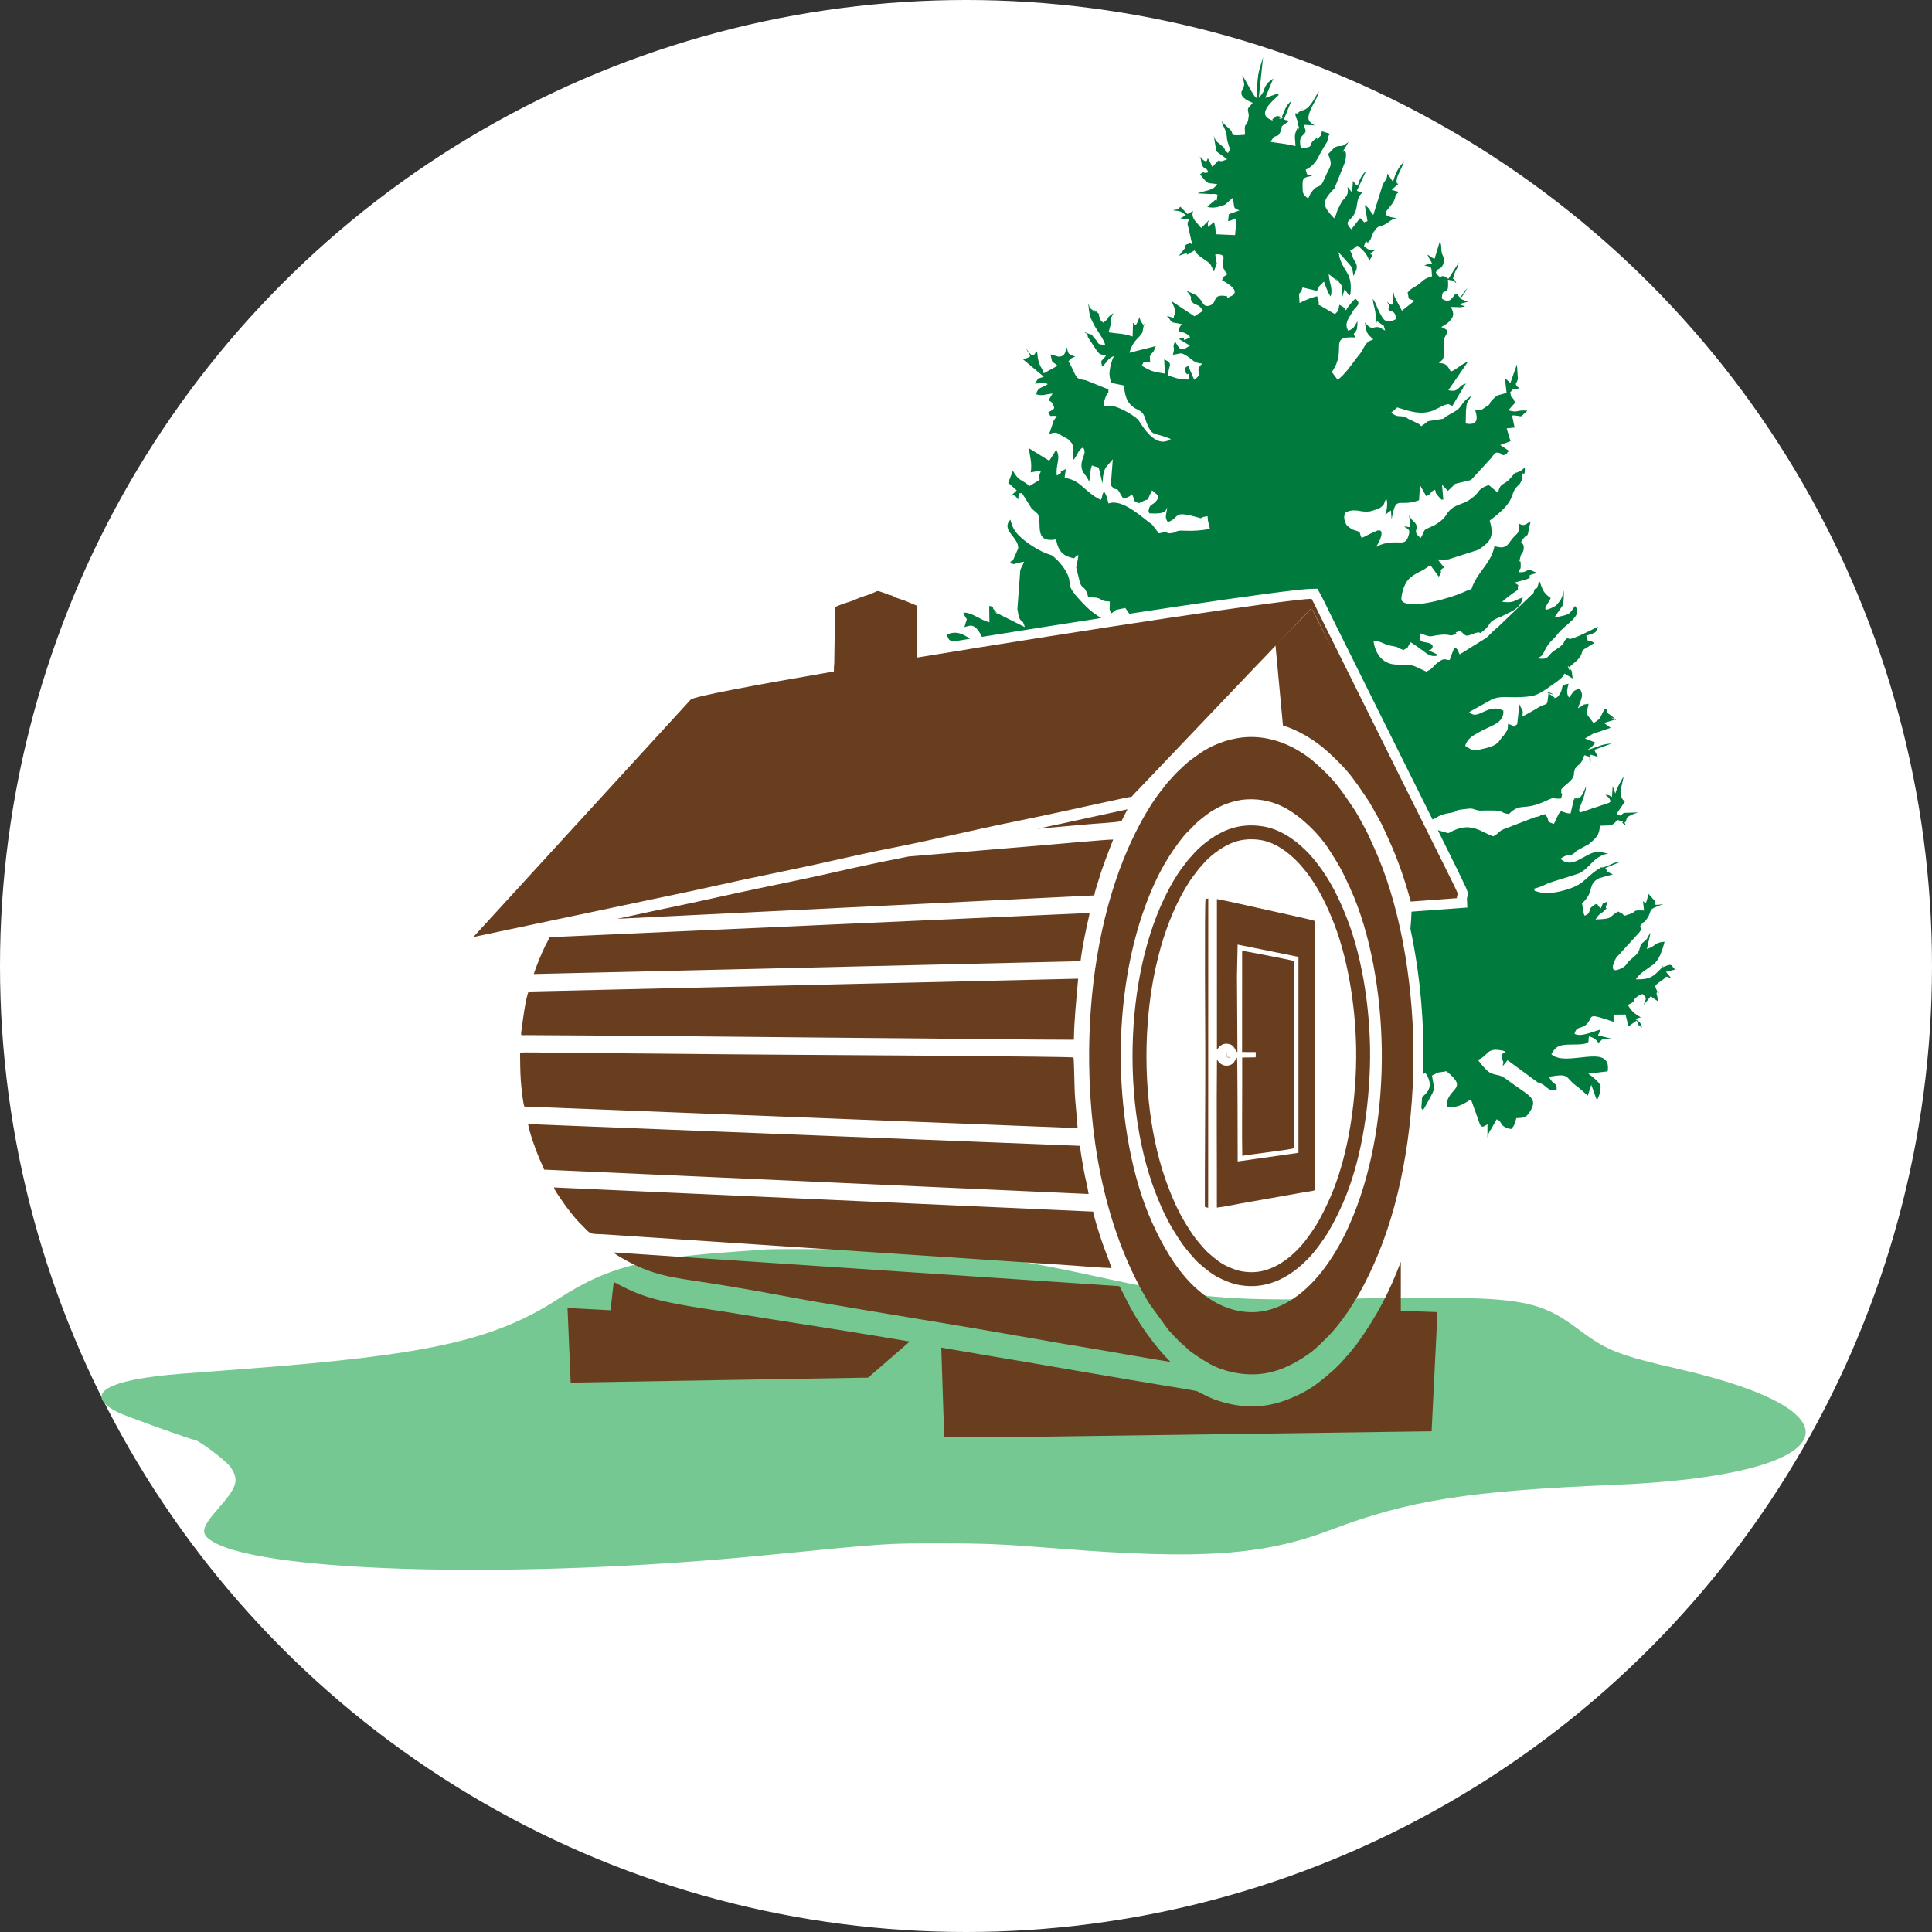 <?xml version="1.0" encoding="UTF-8" standalone="no"?>

<svg
   width="600mm"
   height="600mm"
   viewBox="0 0 600 600"
   version="1.1"
   id="svg5"
   xml:space="preserve"
   xmlns="http://www.w3.org/2000/svg"
   xmlns:svg="http://www.w3.org/2000/svg"><rect x="0" y="0" width="600" height="600" fill="#333333" stroke="none"/><defs
     id="defs2" /><g
     id="layer1"
     transform="translate(186.664,-2819.262)"><circle
       style="fill:#ffffff;fill-opacity:1;stroke-width:0;stroke-opacity:0"
       id="path235"
       cx="113.336"
       cy="3119.262"
       r="300" /><g
       id="g2309-7"
       transform="matrix(2.878,0,0,2.878,4839.459,-3826.197)"><path
         style="fill:#75c891;fill-opacity:1;stroke-width:0.168"
         d="m -1663.567,2443.869 c -0.417,0.034 -1.932,0.142 -3.368,0.241 -10.133,0.694 -13.97,1.71 -19.169,5.074 -6.964,4.507 -13.985,6.08 -33.874,7.589 -3.01,0.228 -6.079,0.462 -6.82,0.518 -8.204,0.629 -10.784,2.213 -6.82,4.19 0.79,0.394 7.861,2.93 8.169,2.93 0.453,0 3.484,2.28 3.936,2.961 0.942,1.418 0.735,2.106 -1.353,4.491 -1.88,2.148 -1.955,2.754 -0.447,3.612 5.812,3.308 33.221,3.968 59.24,1.427 13.875,-1.355 13.041,-1.298 19.112,-1.303 5.004,0 6.617,0.066 12.798,0.557 15.303,1.216 22.118,0.746 29.411,-2.03 8.332,-3.172 14.832,-4.2 30.62,-4.846 24.146,-0.987 27.838,-7.696 6.878,-12.497 -6.372,-1.459 -7.732,-1.988 -10.582,-4.114 -4.84,-3.61 -6.382,-3.816 -25.848,-3.462 -12.477,0.227 -15.678,-0.071 -26.774,-2.492 -10.193,-2.224 -15.345,-2.773 -26.774,-2.855 -4.168,-0.03 -7.918,-0.026 -8.335,0.01 z"
         id="path2073-3" /><path
         d="m -1610.821,2319.633 c -0.381,-0.275 -1.122,-1.92 -1.53,-2.451 0.168,0.86 0.381,0.888 10e-4,1.599 -0.364,0.683 0.471,1.092 1.129,1.368 l -0.214,0.264 c -0.018,0.023 -0.081,0.093 -0.099,0.121 -0.338,0.493 -0.062,-0.215 -0.195,0.328 -0.05,0.205 0.126,0.366 0.071,0.806 -0.132,1.075 -0.378,0.607 -0.415,1.196 -0.013,0.195 0.044,0.407 0.012,0.732 -1.782,0.169 -1.161,-0.059 -1.521,-0.483 -0.232,-0.275 -0.604,-0.488 -0.989,-1.005 0.234,0.872 0.445,0.802 0.565,1.708 0.01,0.051 -0.031,0.035 0.057,0.46 0,0.01 0.106,0.309 0.139,0.47 0.093,0.454 0.362,0.138 -0.078,0.823 -0.515,-0.421 -0.171,-0.157 -0.446,-0.603 l -0.755,-0.623 c -0.211,-0.25 -0.31,-0.539 -0.347,-0.736 l 0.293,1.774 1.164,0.854 c -1.262,0.577 -0.549,-0.304 -1.231,0.443 l -0.361,0.394 c -0.999,-2.145 0,0.377 -1.371,-1.131 0.284,0.492 0.047,0.801 0.455,1.202 0.359,0.351 -0.015,-0.343 0.51,0.497 -0.802,0.234 -0.253,-0.244 -0.927,0.219 0.994,1.256 0.725,0.855 1.862,1.071 -0.533,0.75 -1.1,0.608 -2.143,0.989 l 1.502,0.082 c 0.026,0 0.098,-0.018 0.126,-0.019 l 0.261,0.01 c 0.043,0 0.244,0.047 0.279,0.065 -0.208,1.334 0.114,0.163 -0.45,0.754 l -0.358,0.292 c -0.357,0.311 -0.087,0.082 -0.293,0.273 0.611,0.175 1.172,0.044 1.904,-0.234 l 0.812,-0.719 c 0.319,1.055 -0.061,1.017 0.752,1.338 l -1.133,0.402 -0.098,0.753 c 0.937,-0.201 0.392,-0.38 0.913,-0.22 l -0.151,1.73 -2.087,-0.092 c -0.051,-0.877 0,-0.453 -0.18,-1.325 l -0.64,0.53 c -0.01,-0.041 -0.022,-0.116 -0.023,-0.161 -0.036,-0.609 -0.031,-0.096 0.13,-0.59 l -0.855,0.868 c -0.498,-0.66 -1.143,-1.031 -0.875,-1.84 l -0.601,0.329 -0.779,-0.788 c -0.443,0.452 0.183,0.166 -0.832,0.387 0.881,0.103 0.866,0.073 1.435,0.534 l -0.602,0.34 c 1.592,0.155 0.606,0.033 0.815,0.805 0,0.014 0.027,0.068 0.032,0.082 l 0.429,1.913 c -0.541,-0.259 -0.092,-0.111 -0.467,-0.032 -0.309,0.066 -0.251,0.207 -0.291,0.343 0,0.019 -0.01,0.084 -0.015,0.104 l -0.654,0.82 c 1.857,-0.718 -0.139,0.502 1.684,-0.582 0.045,0.06 0.134,0.212 0.162,0.246 0.481,0.587 1.264,0.85 1.599,1.339 l 0.334,0.702 c 0.452,-1.463 0.322,-0.252 0.144,-1.865 1.838,-0.052 0.044,0.954 1.328,2.138 -0.527,0.387 -0.337,0.121 -0.608,0.65 0.305,0.175 2.231,1.178 0.941,1.757 -0.956,0.428 -0.021,0.044 -0.51,-0.037 -1.568,-0.259 -0.858,0.761 -1.77,1.031 -0.614,0.182 -0.707,-0.292 -0.899,-0.529 -0.033,-0.039 -0.066,-0.1 -0.096,-0.139 l -0.391,-0.421 c -0.023,-0.016 -0.085,-0.046 -0.11,-0.059 l -0.994,-0.457 c 0.872,0.996 0.255,0.68 0.591,1.168 0.366,0.532 0.674,0.104 1.183,0.993 -0.406,0.325 -0.502,0.293 -0.906,0.602 l -2.454,-1.625 c 0.193,0.607 0.533,0.941 0.317,1.371 -0.315,0.622 0.303,0.482 -0.852,0.211 0.639,0.635 0.281,0.672 0.981,0.763 0.01,0 0.556,0.106 0.664,0.128 -0.311,0.321 -0.232,0.264 -0.399,0.798 0.814,0.066 1.04,0.352 1.281,0.608 -1.355,0.753 -0.065,-0.274 -1.215,0.198 l 1.049,0.622 c 0.033,0.014 0.11,0.036 0.162,0.06 -1.103,0.786 -1.158,0.334 -1.636,-0.422 -0.385,0.877 0.091,0.371 -0.232,1.424 0.708,-0.041 0.724,-0.28 1.239,-0.016 0.854,0.438 0.915,0.92 1.924,0.976 l -0.34,0.386 c -0.276,0.581 0.448,0.684 -0.521,1.366 l -0.65,-1.507 c -0.297,0.172 -0.471,0.275 -0.305,0.644 0.356,0.791 0.462,-0.581 0.418,0.829 -1.014,0.021 -1.304,-0.111 -2.244,-0.421 -0.117,-0.993 0.678,-1.28 -0.461,-1.741 l 0.085,1.528 c -1.268,-0.192 -1.516,-0.255 -2.495,-0.848 0.19,-0.458 0.215,-0.429 0.572,-0.449 0.035,0 0.308,0.031 0.323,0.026 l -0.032,-0.558 c 0.217,-0.598 0.268,-0.09 0.644,-1.139 l -2.856,0.718 c 0.306,-0.912 0.511,-1.174 1.115,-1.787 0.074,-0.079 0.144,-0.188 0.209,-0.276 0.327,-0.553 0.012,0.156 0.119,-0.311 l 0.091,-0.479 c 0.037,-0.722 0.254,0.328 -0.159,-0.341 -0.2,-0.323 -0.158,-0.211 -0.287,-0.657 -0.452,1.399 -0.516,0.594 -0.69,0.638 l -0.045,1.46 c -1.142,-0.366 -1.375,-0.268 -2.593,-0.451 l 0.255,-0.942 c 0.089,-0.849 -0.223,-0.12 0.27,-1.137 -1.012,0.695 -0.238,0.421 -1.112,1.041 -0.595,-0.555 -0.26,-0.301 -0.399,-0.614 -0.264,-0.598 0.32,0.01 -0.257,-0.51 -0.969,-0.875 0.418,0.46 -0.526,-0.278 -0.438,-0.341 -0.161,0 -0.417,-0.712 0.01,0.31 0.105,1.059 0.153,1.249 0.153,0.606 -0.023,0.025 0.169,0.489 l 0.232,0.485 c 0.253,0.558 1.215,1.793 1.254,2.285 -0.947,-0.074 -0.562,-0.067 -1.103,-0.678 -0.738,-0.833 0.214,-0.106 -1.175,-0.733 0.646,0.495 0.304,0.156 0.427,0.578 l 0.885,1.353 c 0.375,0.47 0.316,0.554 1.117,0.552 -0.554,0.866 -0.668,0.353 -0.466,1.283 0.564,-0.511 0.563,-0.86 1.262,-1.158 -0.233,0.572 -0.343,0.874 -0.433,1.462 -0.052,0.341 -0.059,0.59 0.015,0.924 0.098,0.445 0.084,0.332 0.169,0.52 0.422,0.099 0.839,0.17 1.317,0.274 0.148,0.965 0.215,1.745 1.06,2.352 0.293,0.21 0.126,0.09 0.372,0.215 0.482,0.244 0.706,0.43 0.872,0.981 0.08,0.243 0.151,0.473 0.259,0.705 0.476,1.025 0.459,0.844 1.75,1.241 l 0.571,0.207 c 0.049,0.018 0.135,0.046 0.193,0.084 -1.479,0.984 -2.759,-0.886 -3.446,-1.985 -0.244,-0.39 -1.75,-1.303 -2.661,-1.543 -0.522,-0.138 -0.633,-0.053 -1.161,0.034 0.067,-0.569 0.067,-0.58 0.256,-1.094 0.292,-0.794 0.277,0.132 0.281,-0.776 l -2.452,-0.985 c -1.273,-0.191 -0.837,-0.237 -1.858,-2.047 0.358,-0.359 0.167,-0.269 0.733,-0.504 -0.739,-0.239 -0.771,-0.283 -0.905,-1.002 -0.22,0.5 -0.151,1.011 -0.929,1.009 l -0.837,-0.248 c 0.246,1.138 0.06,0.585 0.76,1.23 l -1.486,0.812 c -0.155,-0.501 -0.308,-0.607 -0.432,-0.919 -0.24,-0.602 -0.206,-0.792 -0.296,-1.432 -0.295,-0.05 -0.234,1.179 -1.195,-0.373 0.389,0.964 0.895,0.837 -0.321,1.216 l 2.244,1.878 c -1.194,0.445 -0.218,-0.155 -0.989,0.733 1.071,0.016 0.672,-0.275 1.422,0.063 -0.642,0.452 -1.08,0.291 -1.254,1.099 0.663,0.211 0.939,0.01 1.764,-0.087 -0.721,1.25 -0.353,0.495 -0.031,1.053 0.369,0.642 0.254,0.561 -0.45,1.007 0.441,0.543 -0.081,0.305 0.945,0.366 -0.037,0.055 -0.11,0.068 -0.125,0.161 -0.017,0.103 -0.179,0.261 -0.199,0.309 l -0.443,1.307 c -0.031,0.049 -0.098,0.125 -0.121,0.196 0.895,-0.34 0.937,-0.119 1.595,0.264 0.184,0.107 0.405,0.188 0.571,0.323 l 0.318,0.355 c 0.416,0.711 0.035,1.242 0.151,1.87 0.468,-0.451 0.511,-1.122 1.086,-1.381 0.449,0.647 -0.209,1.087 -0.176,1.982 0.031,0.83 0.492,0.847 0.83,1.718 0.103,-0.511 0.102,-1.339 0.308,-1.766 0.192,0.092 0.438,0.145 0.721,0.222 l 0.411,1.728 c 0.038,-0.674 0.082,-1.381 0.43,-1.824 l 0.569,-0.652 c 0.026,-0.031 0.07,-0.098 0.111,-0.144 l -0.213,2.823 c 0.614,0.676 0.453,0.214 0.799,0.524 l 0.54,0.903 c 0.503,-0.105 0.636,-0.214 0.962,-0.461 0.447,0.97 -0.157,0.51 0.721,0.958 1.604,-0.835 0.563,0.192 1.433,-1.387 0.426,0.413 0.958,0.55 0.409,1.198 -0.288,0.34 -0.643,0.308 -0.753,0.806 -0.083,0.371 0,0.315 0.058,0.472 1.821,0.121 1.762,-0.312 1.914,-0.667 -0.051,0.812 -0.337,0.994 0.066,1.618 1.386,-0.504 0.48,-1.244 2.94,-0.593 1.217,0.322 0.055,0.133 1.351,-0.05 0.045,0.869 0.143,0.633 0.244,1.364 -0.802,0.178 -1.832,0.246 -2.66,0.204 -1.211,-0.06 -0.726,0.149 -1.455,0.256 -0.889,0.131 -0.029,-0.298 -1.383,0.031 l -0.722,-0.941 c -1.114,-0.784 -3.2,-2.843 -4.712,-2.285 -0.235,-0.828 -0.119,-0.656 -0.483,-1.318 -0.322,0.58 -0.1,0.465 -0.336,0.928 -0.758,-0.31 -1.427,-0.948 -2.123,-1.543 -0.378,-0.324 -0.68,-0.509 -1.115,-0.668 -0.826,-0.304 -0.733,0.211 -0.541,-1.11 -1.192,0.517 0.051,0.173 -0.979,0.701 -0.159,-1.236 0.472,-1.823 -0.053,-2.751 -0.246,0.251 -0.126,0.172 -0.318,0.467 l -0.451,0.686 -2.204,-1.36 c 0.145,1.019 0.375,1.691 0.205,2.612 l 1.109,-0.183 c -0.22,0.743 -0.275,0.348 -0.14,0.99 l -1.089,0.668 c -1.035,-0.853 -1.1,-0.454 -1.808,-1.649 l -0.494,1.312 0.915,0.803 -0.237,0.233 c -0.13,0.124 -0.309,0.274 -0.433,0.391 0.081,0 0.073,-0.185 0.345,-0.082 0.255,0.097 0.192,0.082 0.474,0.457 0.148,-1.059 -0.1,-0.542 0.406,-0.716 l 1.065,1.691 c 0.035,0.033 0.091,0.073 0.127,0.104 l 0.486,0.421 c 0.627,0.836 -0.562,3.245 2.011,2.793 0.183,0.997 0.553,1.701 1.623,1.963 0.554,0.136 0.072,0.137 0.779,-0.298 -0.033,0.617 -0.23,1.24 -0.228,1.373 l 0.284,1.14 c 0.292,1.471 0.583,0.469 1.019,2.057 l 0.885,0.057 c 0.757,0.18 0.294,0.355 1.437,0.412 0.04,0.783 -0.163,0.778 0.196,1.274 0.189,-0.143 0.381,-0.304 0.48,-0.372 l 0.998,-0.205 0.436,0.623 c 1.795,-0.274 3.522,-0.535 5.156,-0.778 7.56,-1.126 13.24,-1.896 14.495,-1.911 l 0.65,-0.01 0.31,0.571 c 0.366,0.672 0.693,1.365 1.027,2.053 3.692,7.425 7.373,14.855 11.076,22.273 0.59,-0.171 0.487,-0.484 1.954,-0.717 0.898,-0.143 0.205,-0.252 1.365,-0.382 l 0.646,-0.072 c 0.546,-0.059 0.745,0.307 1.565,0.207 h 1.22 c 1.147,0.123 0.435,0.2 1.481,0.383 1.392,-1.348 1.465,-0.213 4.16,-1.493 0.901,-0.428 0.443,-0.094 1.488,-0.188 0.25,-0.888 -0.026,-0.364 0.01,-0.662 0.061,-0.547 -0.13,-0.116 0.164,-0.504 0.106,-0.14 0.917,-0.73 1.066,-1.041 0.326,-0.68 0.035,-0.28 0.175,-0.704 0.188,-0.565 -0.066,-0.101 0.316,-0.561 0.305,-0.367 0.065,0.084 0.452,-0.471 0.257,-0.37 0.012,-0.214 0.35,-0.734 0.776,0.35 0.396,-0.208 0.598,0.969 0.258,-1.063 -0.593,-1.219 0.846,-0.78 l -0.347,-0.652 c 0,-0.022 0,-0.088 0.01,-0.131 l 1.806,-0.654 c -1.103,0.022 -1.75,0.492 -2.614,0.687 0.52,-0.382 0.383,-0.179 0.861,-0.797 l -1.117,-0.439 c 0.346,-0.218 0.495,-0.274 0.861,-0.512 l 1.907,-0.642 -0.725,-0.522 1.24,-0.369 c -1.28,-0.694 0.858,0.678 -0.3,-0.298 -0.139,-0.123 -0.331,-0.243 -0.485,-0.352 -0.011,-0.014 -0.042,-0.073 -0.053,-0.088 -0.271,-0.376 0.291,-0.223 -0.322,-0.402 -0.515,0.844 -0.294,1.002 -1.203,1.515 l -0.626,-0.825 c -0.201,-0.369 0,-0.642 0.092,-1.248 -0.933,0.122 -0.304,0.07 -1.141,0.474 0.275,-0.916 0.716,-1.334 0.175,-2.124 -0.824,0.291 -0.539,0.255 -1.147,0.967 -0.334,-0.43 -0.166,-0.977 -0.046,-1.481 -0.943,0.155 -0.527,0.293 -0.863,0.956 -0.127,0.249 -0.35,0.563 -0.515,0.563 -0.572,0 0.206,0.161 -0.321,-0.171 -1.798,-1.133 1.123,0.214 -0.467,-0.338 -0.188,1.752 -0.016,0.812 -1.336,1.706 l -0.94,0.534 c -0.01,0 -0.53,0.274 -0.563,0.297 0.178,-0.811 -0.035,-0.617 -0.298,-1.34 l -0.238,2.165 c -0.681,0.432 0.018,0.296 -0.987,-0.064 0,0.056 -0.034,0.591 -0.053,0.654 l -0.426,0.63 c -0.027,0.031 -0.079,0.075 -0.107,0.107 l -0.41,0.536 c -0.372,0.494 -1.231,0.684 -1.984,0.847 -0.936,0.203 -0.855,0.083 -1.651,-0.384 0.238,-0.739 0.751,-1.056 1.38,-1.408 0.198,-0.111 0.387,-0.213 0.589,-0.317 1.069,-0.521 2.248,-0.843 2.154,-2.073 -1.725,-0.878 -2.72,1.161 -3.682,0.152 l 2.377,-1.326 c 0.941,-0.475 1.896,-0.207 3.231,-0.287 1.406,-0.083 1.624,-0.171 2.676,-0.842 l 1.112,-0.785 c 0.038,-0.029 0.097,-0.066 0.135,-0.096 l 0.497,-0.413 c 0.035,-0.04 0.241,-0.372 0.256,-0.395 l 0.883,0.528 -0.112,-0.819 c -1.059,-1.584 0.333,1.15 -0.311,-0.4 0.046,-0.032 0.115,-0.136 0.134,-0.099 0.019,0.038 0.105,-0.08 0.131,-0.101 l 0.503,-0.432 c 0.049,-0.045 0.191,-0.178 0.232,-0.225 0.723,-0.818 0.108,-0.837 0.925,-1.244 l 0.855,-0.536 c -1.21,-0.605 -0.462,0.242 -0.906,-0.756 1.35,-0.465 0.886,-0.271 1.291,-0.982 -0.67,0.312 -2.569,1.325 -3.084,1.319 -0.325,0 0.258,-0.261 -0.34,-0.021 -0.501,0.463 0.108,0.374 -1.257,1.256 -0.936,0.605 -0.504,1.071 -1.962,0.852 1.013,-0.3 0.537,-0.76 1.601,-1.877 0.426,-0.447 0.235,-0.183 0.64,-0.696 0.977,-1.241 2.786,-1.96 1.911,-3.071 -0.646,0.933 -0.558,0.937 -2.232,1.246 l 0.896,-1.297 c 0.079,-0.174 0.156,-0.837 0.114,-1.609 -0.138,0.602 -0.198,0.936 -0.672,1.42 -0.167,0.172 0.032,0.133 -0.551,0.416 -1.525,0.74 -0.32,-0.591 -0.183,-1.036 -0.382,-0.254 -0.618,-0.495 -0.788,-0.78 -0.109,-0.183 -0.195,-0.443 -0.274,-0.643 -0.061,-0.154 -0.118,-0.346 -0.194,-0.486 -0.275,1.607 -0.393,0.348 -0.59,1.362 l -3.941,3.776 c -0.558,0.407 -0.785,0.781 -1.206,1.101 l -2.82,1.753 c -0.168,-0.202 -0.158,-0.654 -0.589,-0.723 -0.174,0.438 -0.334,0.87 -0.488,1.316 -0.453,0.097 -0.47,-0.367 -1.343,0.33 -0.676,0.54 -0.346,0.53 -1.188,0.94 -2.057,-0.955 -1.079,-0.599 -3.414,-0.771 -1.363,-0.101 -2.127,-1.251 -2.277,-2.519 0.788,-0.021 0.961,0.273 1.708,0.467 l 0.748,0.149 c 0.185,0.055 0.344,0.207 0.777,0.339 0.715,-0.398 0.284,-0.168 0.774,-0.835 0.489,0.306 0.962,0.656 1.429,0.992 0.438,0.358 0.954,0.678 1.578,0.389 l -1.098,-0.521 c 0.347,0.023 0.447,-0.299 0.458,-0.371 0.049,-0.3 -0.439,-0.413 -0.518,-0.429 -0.761,-0.155 -0.95,-0.086 -0.802,-1.018 1.377,0.51 0.879,0.278 2.248,0.149 1.018,-0.095 0.903,0.231 1.45,-0.048 0.602,-0.308 -0.472,0.015 0.598,-0.402 0.807,0.848 0.679,0.532 1.704,0.245 0.76,-0.213 0.076,0.35 0.851,-0.268 0.842,-0.672 0.335,-0.871 1.617,-1.388 0.407,-0.164 0.162,-0.052 0.5,-0.222 0.968,-0.49 1.873,-0.796 2.078,-1.944 -0.974,0.314 -0.873,0.637 -2.224,0.471 0.378,-0.346 1.081,-0.896 1.702,-1.289 -0.091,-0.736 0.322,-0.32 -0.396,-0.773 l 1.242,-0.338 c 1.147,-0.391 -0.45,-0.346 1.26,-0.706 l -0.812,-0.333 c -0.355,-0.056 -0.377,0.305 -1.162,0.25 0.044,-0.593 0.168,-0.086 0.17,-0.74 0,-1.036 -0.273,0.138 -0.066,-0.805 0.134,-0.615 0.292,-0.47 0.362,-0.831 0.216,-1.126 -0.758,-0.466 0.168,-1.462 0.204,-0.219 0.298,0.037 0.394,-0.777 l 0.216,-0.879 c -0.593,0.349 -0.701,0.562 -1.256,0.249 0.047,1.324 -0.285,0.912 -1.001,1.988 -0.481,0.723 -0.941,0.617 -1.654,0.449 -0.307,1.626 -1.463,2.478 -2.185,3.904 -0.556,1.099 0.171,0.434 -1.239,1.092 -1.065,0.497 -5.896,2.007 -6.605,0.834 -0.078,-0.382 0.207,-1.642 0.726,-2.213 0.712,-0.784 1.506,-0.827 2.376,-1.591 l 0.923,1.261 c 0.511,-0.719 -0.035,-0.544 0.39,-0.885 0.055,-0.045 0.155,-0.075 0.214,-0.112 -0.037,-0.042 -0.111,-0.149 -0.128,-0.113 l -0.588,-0.749 c 0.429,-0.01 0.777,0.035 1.167,-0.012 l 3.21,-1.031 c 0.421,-0.263 0.328,-0.223 0.675,-0.489 0.947,-0.721 0.867,-1.61 0.55,-2.66 3.259,-2.432 1.869,-2.771 3.241,-3.945 l 0.334,-0.631 c 0,-0.022 -0.049,-0.103 -0.05,-0.134 -0.012,-0.948 0.285,0.345 0.276,-1.012 -0.437,0.322 -0.135,0.172 -0.432,0.336 -0.933,0.513 -0.287,-0.162 -1.167,0.852 -0.634,0.733 -1.104,0.425 -1.29,1.546 l -1.014,-0.851 c -1.309,0.463 -0.863,0.732 -1.87,1.453 -0.091,0.066 -0.187,0.13 -0.28,0.192 -0.595,0.393 -1.297,0.451 -1.892,0.934 -0.653,0.531 -0.417,0.892 -1.588,1.617 -0.285,0.177 -0.072,0.066 -0.478,0.253 -1.198,0.554 -0.622,0.255 -1.234,1.264 -1.139,-0.879 0.116,-0.933 -0.766,-1.8 -0.427,-0.42 -0.112,-0.038 -0.484,-0.659 l 0.133,1.247 c -0.302,0.134 -0.408,-0.122 -0.644,9e-4 0.453,0.298 0.689,0.272 0.424,1.042 -0.36,1.044 -0.868,0.467 -2.277,0.713 -0.281,0.049 -0.385,0.078 -0.618,0.157 -0.977,0.332 0.627,0.05 -0.582,0.232 0.334,-0.369 1.057,-1.972 0.148,-1.738 l -0.517,0.224 c -0.571,0.263 -0.737,0.393 -1.186,0.573 -0.3,-0.532 0,-0.434 -0.394,-0.713 l -0.528,-0.17 c -0.035,-0.013 -0.108,-0.033 -0.142,-0.05 l -0.493,-0.373 c -0.246,-0.28 -0.539,-1.133 -0.113,-1.48 1.099,-0.445 1.442,0.067 2.554,-0.073 0.104,-0.013 0.975,-0.282 1.156,-0.421 0.533,-0.408 0.306,-0.439 0.606,-0.942 0.25,0.416 0,1.479 -0.096,1.783 0.142,-0.193 0.348,-0.34 0.611,-0.524 l 0.07,0.963 c 0.498,-2.776 0.689,-1.232 2.96,-2.061 l 0.107,-1.63 0.679,1.203 c 0.884,-0.489 0.088,-0.274 0.934,-0.711 0.258,0.611 -0.157,0.025 0.321,0.66 0.037,0.05 0.162,0.189 0.205,0.227 0.406,0.345 -0.127,0.167 0.376,0.171 l -0.142,-1.599 0.639,0.669 0.794,-0.767 1.7,-0.406 2.181,-2.38 c 0.37,-0.507 0.477,-0.721 1.004,-0.49 0.348,0.154 0.123,0.226 0.364,0.175 0.014,0 0.072,-0.021 0.087,-0.027 0.86,-0.401 -0.229,0.155 0.472,-0.414 l -0.96,-0.643 1.108,-0.411 -0.41,-1.381 0.857,-0.089 -0.278,-1.308 c 0.346,-0.028 0.856,0.095 0.898,0.088 0.298,-0.048 -0.3,0.276 0.245,-0.131 l 0.515,-0.466 c -1.222,-0.132 -0.949,0.273 -2.056,-0.047 l 0.721,-0.811 c -0.385,-1.092 -0.276,0.059 -0.525,-1.131 0.517,-0.495 0.026,-0.254 1.021,-0.43 l -0.262,-0.191 c -0.325,-0.387 -0.026,-0.273 0.072,-0.854 l -0.099,-1.536 -0.711,2.003 -0.592,-0.529 0.183,1.582 c -0.959,0.374 -0.88,0.043 -1.643,0.891 -0.406,0.451 0.167,0.161 -0.675,0.693 -0.586,0.37 -0.051,0.19 -1.056,0.328 0.06,0.287 0.646,1.726 -1.012,1.413 -0.019,-0.044 -0.02,-0.169 -0.021,-0.141 l 0.027,-1.251 c 0.107,-1.147 0.084,-0.688 0.576,-1.596 -1.486,0.959 -0.609,1.117 -2.333,2.003 -1.067,0.548 -0.077,0.374 -1.264,0.565 -1.647,0.264 -0.733,0.034 -1.812,0.704 -0.027,-0.023 -0.236,-0.229 -0.291,-0.261 l -1.1,-0.522 c -0.126,-0.068 -0.053,-0.088 -0.439,-0.213 -0.564,-0.185 -0.733,0.096 -1.402,-0.459 l 0.643,-0.567 c 1.196,0.36 2.511,0.877 3.877,0.334 l 1.26,-0.607 c 0.572,-0.102 0.259,-0.12 0.817,0.109 l 1.144,-1.93 c 0.102,-0.174 -0.066,-0.025 0.186,-0.302 0.308,-0.337 0.024,-0.108 0.279,-0.192 -1.063,0.105 -0.742,1.032 -2.046,0.73 l 2.131,-3.094 c -0.883,0.374 -1.157,0.806 -1.861,1.091 -0.37,-0.652 -0.481,-0.898 -1.294,-0.926 0.504,-0.472 0.445,-0.285 0.556,-0.974 0.015,-0.09 0.011,-0.206 0.017,-0.299 l -0.057,-0.858 c -0.016,-1.164 1.095,-1.19 -0.251,-1.754 l 0.634,-0.381 c 0.732,-0.678 0.811,-0.994 0.4,-1.788 l 1.054,0.033 c 1.498,-0.189 -1.339,-0.147 0.788,-0.585 l -0.823,-0.333 c 0.307,-0.421 0.485,-0.542 0.746,-1.174 l -0.765,1.056 c -0.459,-0.455 -0.355,-0.644 -0.73,-0.124 l -0.296,0.347 c -0.445,0.279 -0.881,-0.086 -0.943,-0.117 0.027,-1.591 0.8,0.214 0.652,-2.048 0.766,0.179 0.368,-0.066 0.909,0.395 -0.382,-0.979 -0.504,0.017 -0.199,-1.049 0.112,-0.391 0.351,-0.518 0.454,-1.181 l -1.119,1.751 c -1.061,-0.813 -0.574,0.384 -1.354,-0.675 0.214,-0.637 0.48,-0.178 0.817,-0.931 l 0.081,-0.629 c -0.021,-0.068 -0.064,-0.112 -0.094,-0.17 -0.37,-0.688 -0.067,-1.061 -0.37,-1.633 l -0.571,1.879 c -0.605,-0.288 -0.241,-0.183 -0.776,-0.463 0.658,1.377 0.742,0.756 -0.341,1.168 0.886,0.2 0.756,0.064 0.846,1.167 -0.454,0.252 -0.3,0.065 -0.593,0.223 -0.104,0.056 -0.184,0.103 -0.281,0.171 -0.306,0.213 -0.019,0.025 -0.378,0.324 -0.653,0.545 -0.94,0.489 -1.382,1.042 0.212,0.916 -0.072,0.542 0.74,0.89 l -1.356,1.074 -0.799,-1.523 c -0.105,-0.312 -0.09,-0.517 -0.21,-0.827 -0.01,1.012 0.441,2.306 -0.595,1.372 0.189,0.388 0.133,0.113 0.202,0.465 0,0.021 0.01,0.089 0.01,0.11 0.101,0.716 -0.304,-0.181 0.029,0.334 0.175,0.272 0.585,-0.12 0.755,0.962 -0.696,0.346 -1.064,0.407 -1.447,-0.078 -0.01,-0.013 -0.251,-0.431 -0.262,-0.451 -0.167,-0.305 -0.17,-0.328 -0.304,-0.618 -0.259,-0.557 -0.187,-0.585 -0.523,-1.035 0.124,1.09 0.344,1.149 0.298,2.063 l 0.029,0.241 c 0.455,0.795 -0.535,-0.42 0.438,0.323 0.593,0.452 0.286,-0.019 0.573,0.793 -0.524,-0.199 -0.434,-0.407 -0.994,-0.363 -0.269,0.022 -0.398,0.198 -0.769,-0.068 -0.133,-0.096 -0.308,-0.32 -0.42,-0.448 0.157,1.179 0.216,1.22 0.907,1.839 -0.054,0.03 -0.153,0 -0.176,0.065 -0.023,0.066 -0.137,0.051 -0.166,0.067 -0.625,0.331 -0.683,0.907 -1.122,1.455 l -0.413,0.509 c -0.542,0.736 -1.201,1.683 -1.973,2.272 l -0.63,-0.852 c 1.737,-2.436 -0.496,-3.894 2.518,-3.722 -0.284,-0.664 -0.09,-0.287 0.04,-0.62 l 0.137,-0.231 c 0.034,-0.094 0.095,-0.792 0.063,-0.882 -0.404,0.603 -0.288,0.718 -0.98,1.014 -0.456,-0.753 -0.03,-1.251 0.417,-1.995 0.219,-0.364 0.124,-0.203 0.283,-0.408 0.038,-0.048 0.168,-0.172 0.201,-0.214 l 0.141,-0.185 c 0.128,-0.289 -0.039,-0.457 -0.288,-0.673 -1.823,1.862 -0.287,1.317 -1.724,0.67 -0.137,0.621 0.019,0.554 -0.474,1.005 l -1.108,-0.64 c -1.249,-0.796 -0.273,0.164 -0.816,-1.291 -0.655,0.157 -1.113,0.344 -1.894,0.729 -0.132,-1.69 -0.01,-0.537 0.33,-1.677 l 1.549,0.369 c 0.027,-0.066 0.21,-0.453 0.237,-0.49 l 0.516,-0.518 c 0.162,0.479 0.44,1.211 0.707,1.608 0.298,-0.792 -0.118,-1.365 -0.193,-2.411 l 0.732,0.585 c 1.187,0.857 -0.779,-0.797 0.277,0.188 0.627,0.584 0.407,0.748 0.464,1.671 l 0.247,-0.838 c 0.467,0.661 0.61,1.08 0.658,0.131 0.093,-1.821 -0.685,-1.974 -1.133,-3.307 -0.334,-0.995 0.187,-0.021 -0.321,-0.89 0.399,0.353 0.127,0.104 0.47,0.467 0.292,0.312 0.256,0.275 0.553,0.618 0.524,0.603 0.593,0.536 0.717,1.569 0.074,-0.168 0.185,-0.337 0.258,-0.508 l 0.077,-0.195 c 0.164,-0.63 -0.274,-0.819 -0.449,-1.454 -0.244,-0.888 -0.454,-0.373 0.157,-0.801 0.42,-0.348 0.289,-0.487 0.987,0.21 0.453,0.452 0.497,0.724 0.724,1.126 0.136,-0.39 0.248,-0.482 0.257,-0.516 0.086,-0.327 -0.629,-0.046 0.331,-0.636 -0.781,-0.053 -0.728,-0.053 -1.196,-0.434 0.402,-1.261 0.104,0.193 0.692,-0.703 l 0.278,-0.695 c 0.017,-0.03 0.048,-0.091 0.067,-0.12 0.616,-0.918 0.588,-0.434 1.383,-0.918 l 0.406,-0.294 c 0.304,-0.192 0.267,-0.153 0.667,-0.293 -2.201,-0.316 -0.698,-0.866 -0.231,-1.944 0.287,-0.662 -0.115,-0.356 0.51,-0.883 l -0.788,-0.223 c 1.383,-1.299 0.38,-0.089 0.552,-1.146 0.085,-0.533 0.57,-1.229 0.768,-1.874 -0.606,0.587 -0.88,1.171 -1.179,2.153 l -0.599,-0.902 c -0.021,0.742 -0.338,0.731 -0.546,1.334 l -0.979,3.145 c -0.384,-0.402 -0.334,-0.691 -0.92,-1.077 l 0.296,1.742 c -0.636,0.116 -0.051,0.333 -0.797,-0.332 l -0.95,1.206 c -1.026,-1.101 0.196,-0.723 0.538,-2.237 0.137,-0.608 0.096,-1.314 0.668,-1.707 -0.228,-0.063 -0.394,-0.104 -0.605,-0.219 l 1.005,-2.139 c -1.239,1.145 -0.569,2.284 -1.43,1.064 l -0.093,1.271 -0.495,-0.605 c 0.127,0.897 -0.093,0.947 -0.592,1.547 l -0.466,0.895 c -0.17,0.458 -0.169,0.647 -0.391,0.942 -1.254,-1.353 -1.413,-1.748 0.044,-3.227 l 1.159,-2.892 c 0.441,-2.319 -0.996,0.146 0.353,-2.1 -0.423,0.268 -0.516,0.434 -0.949,0.426 -0.612,-0.011 -0.822,0.514 -1.259,0.861 0.578,1.312 0.204,1.246 -0.334,2.549 -0.601,1.458 -0.679,0.514 -1.429,1.538 -0.262,0.358 -0.19,0.351 -0.377,0.712 -0.586,-0.413 -0.595,-0.591 -0.605,-1.191 -0.018,-0.996 -0.01,-1.065 1.048,-1.249 -0.685,-0.219 -0.493,0.041 -0.718,-0.675 0.57,-0.213 1.048,-0.755 1.357,-1.314 0.033,-0.06 0.112,-0.245 0.143,-0.308 l 0.531,-0.919 c 0.025,-0.039 0.262,-0.413 0.278,-0.451 0.177,-0.432 -0.102,-0.399 0.338,-0.868 l -0.896,-0.281 c -0.169,0.654 0.094,0.23 -0.286,0.636 -0.679,0.725 0.245,-0.332 -0.545,0.295 -0.706,0.559 0.128,0.781 -1.426,0.912 -0.367,-1.526 0.409,-1.267 0.512,-1.891 l -0.209,-0.645 1.17,0.057 c -0.687,-0.414 -0.828,-0.645 -0.495,-1.538 0.3,-0.802 0.74,-1.212 0.954,-2.136 -0.351,0.485 -0.771,1.533 -1.418,1.919 -0.026,0.015 -0.096,0.041 -0.121,0.053 -1.071,0.486 0.406,-0.604 -0.499,0.169 -0.686,0.585 0.102,0.212 -0.524,0.231 0.112,0.811 0.419,0.776 0.319,1.472 -0.207,1.448 0.411,-1.017 -0.171,0.337 -0.286,0.664 -0.144,0.846 -0.104,1.724 -0.527,-0.102 -0.814,-0.184 -1.324,-0.252 l -1.195,-0.165 c -0.033,-0.01 -0.108,-0.019 -0.155,-0.04 0.508,-1.034 0.669,-0.24 1.037,-1.065 0.379,-0.85 -0.307,-0.304 0.992,-1.209 -0.205,-0.033 -0.422,-0.047 -0.61,-0.143 l 0.803,-1.992 c -0.638,0.537 -0.721,1.04 -1.047,1.772 -0.884,0.257 0.837,0.145 -0.329,-0.124 -0.333,-0.077 -0.28,0.084 -0.514,0.209 -0.46,0.247 0.325,0.44 -0.427,0.127 -1.368,-0.644 0.298,-1.983 0.959,-2.63 -0.028,-0.021 -0.077,-0.093 -0.084,-0.065 -0.01,0.027 -0.072,-0.058 -0.082,-0.064 l -1.294,0.444 0.871,-2.09 c -0.463,0.351 -0.629,0.435 -0.853,0.852 -0.162,0.304 -0.114,0.378 -0.261,0.646 l -0.319,0.448 c -0.027,0.035 -0.082,0.097 -0.132,0.136 l 0.46,-4.385 c -0.141,0.529 -0.429,1.294 -0.53,1.97 -0.125,0.837 -0.094,1.624 -0.191,2.451 z m -16.741,56.113 c -0.512,-0.314 -1.1,-0.714 -1.582,-1.196 -2.958,-2.956 -1.073,-2.084 -2.421,-4.16 -0.154,-0.237 -0.575,-0.751 -0.839,-0.992 -0.663,-0.607 -0.237,-0.286 -1.204,-0.676 -1.049,-0.423 -2.642,-1.496 -3.212,-2.321 -0.364,-0.525 -0.336,-0.6 -0.548,-1.269 -1.056,1.145 0.901,1.863 0.845,3.09 l -0.556,1.277 c -0.422,0.449 -0.089,-0.393 -0.309,0.342 0.894,0.152 -0.089,0.089 1.511,-0.175 -0.03,0.073 -0.085,0.096 -0.105,0.214 -0.018,0.113 -0.075,0.154 -0.098,0.205 -0.222,0.491 -0.124,0.237 -0.22,0.499 l -0.309,4.192 c 0.275,1.881 0.49,0.735 0.799,1.95 l -2.984,-1.5 c -1.253,-1.003 1.029,1.003 -0.321,-0.361 -0.422,-0.427 0.378,-0.172 -0.506,-0.434 -0.019,0.037 -0.029,0.062 -0.03,0.118 l 0.022,1.654 c -1.023,-0.249 -1.841,-1.073 -2.817,-1.044 0.438,1.147 0.511,0.169 0.119,1.564 0.646,-0.202 0.952,-0.27 1.39,0.242 0.264,0.31 0.366,0.578 0.501,0.812 4.355,-0.701 8.743,-1.393 12.875,-2.031 z m -14.165,2.238 c -0.735,-0.51 -1.497,-0.914 -2.481,-0.452 0.162,0.665 0.361,0.619 0.606,0.756 z m 48.91,46.951 0.258,-0.076 c 0.741,1.111 0.52,1.9 -0.373,2.559 -0.025,0.403 -0.055,0.805 -0.088,1.206 0.196,0.209 0.048,0.537 0.753,-0.77 0.768,-1.422 0.674,-1.055 0.394,-2.733 0.994,-0.508 0.384,-0.246 1.558,-0.47 2.594,2.062 -0.067,1.724 0.029,3.862 1.266,0.12 1.925,-0.397 2.617,-0.834 l 0.976,2.715 c 0.178,0.371 0.403,0.228 0.665,0.071 0.027,-0.017 0.096,-0.074 0.141,-0.113 v 1.458 c 0.028,-0.07 0.102,-0.393 0.125,-0.444 0.149,-0.333 0.14,-0.301 0.277,-0.486 l 0.592,-1.04 c 0.712,0.247 0.195,0.776 1.552,1.049 0.447,-0.464 0.348,-0.54 0.575,-1.181 0.93,-0.017 1.162,-0.118 1.607,-0.952 0.68,-1.277 -0.408,-1.539 -2.58,-3.169 -0.957,-0.718 -1.008,-0.38 -1.839,-0.765 -0.425,-0.198 -1.138,-1.11 -1.332,-1.403 1.141,-0.458 0.91,-1.257 2.333,-1.052 0.537,0.079 0.356,0.064 0.628,0.194 -0.167,0.349 0,-0.025 -0.371,0.247 v 0.562 c 0.041,0.064 0.096,0.08 0.099,0.152 0,0.068 0.056,0.111 0.057,0.137 9e-4,0.057 -0.079,0.437 -0.088,0.466 l 0.535,-0.666 3.245,2.387 c 0.059,0.018 0.129,0.026 0.186,0.047 l 0.328,0.154 c 0.519,0.319 0.806,0.893 1.543,0.56 0.01,-0.857 -0.385,-0.381 -0.825,-1.363 2.425,-0.403 1.55,0.024 3.172,1.156 l 1.011,0.884 0.375,-1.175 0.61,1.695 0.335,-0.809 c 0.019,-0.034 0.072,-0.677 0.061,-0.728 -0.105,-0.457 -0.958,-1.094 -1.338,-1.353 l 2.1,-0.252 c 0.48,-3.206 -4.51,-0.348 -6.078,-1.853 0.464,-0.831 0.808,-1.04 2.136,-1.038 2.445,0 1.731,-0.347 1.931,-0.885 1.221,0.339 0.772,0.986 1.26,0.48 0.384,-0.397 0.482,-0.125 1.127,-0.237 l -1.416,-0.347 c 0.251,-0.635 0.308,-0.283 0.232,-0.617 -0.785,0.192 -2.088,0.835 -2.764,0.448 0.206,-0.954 0.864,-0.413 1.46,-1.22 0.527,-0.713 -0.083,-1.039 2.747,-0.074 v -0.775 l 1.294,-0.012 0.313,1.28 0.888,-0.628 c 0.343,0.724 0,0.295 0.586,0.761 -0.32,-0.764 -0.116,-0.464 -0.693,-0.896 0.242,-0.136 0.061,-0.074 0.419,-0.179 0.584,-0.172 0.023,0.028 0.165,-0.012 -0.65,-0.384 -0.997,-0.615 -1.434,-1.361 1.109,-0.519 0.253,-0.326 1.035,-0.912 0.172,-0.128 0.362,-0.186 0.555,-0.27 0.518,0.507 0.382,0.409 0.135,1.135 0.245,-0.176 -0.021,0.035 0.231,-0.246 l 0.494,-0.609 c 0.076,0.033 0.171,0.014 0.202,0.102 l 0.655,0.442 -0.209,-0.892 c 0.253,-0.709 0.357,0.459 0.071,-0.234 -0.25,-0.609 -0.423,-0.528 0.536,-1.184 0.607,-0.415 0.199,-0.502 0.989,-0.215 -0.2,-0.226 -0.386,-0.457 -0.577,-0.69 l 1.014,-0.255 c -0.455,-0.259 -0.204,-0.733 -1.096,-0.347 l -0.184,0.073 c -0.684,0.314 0.358,-0.46 -0.184,0.089 -0.932,0.942 -1.207,1.281 -2.797,1.252 0.36,-0.65 1.313,-1.179 1.893,-1.611 0.605,-0.449 0.985,-1.557 1.2,-2.452 -1.206,0.128 -0.775,0.389 -1.902,0.794 l 0.388,-1.744 c -0.141,0.12 -0.341,0.589 -0.457,0.734 l -0.43,0.36 c -0.56,0.677 0.124,0.684 -1.275,1.804 -0.525,0.421 -0.324,0.591 -0.948,0.907 -1.46,0.738 -0.895,-0.562 -0.584,-1.138 l 2.128,-2.328 c 1.156,-1.161 0.014,-0.65 0.673,-1.359 0.435,-0.468 -0.012,0.216 0.455,-0.429 0.806,-1.115 -0.146,-0.951 1.814,-1.655 -1.458,0.245 -0.695,-0.158 -0.866,-0.288 l -0.737,-0.825 c -0.351,1.615 -0.32,0.806 -0.585,0.825 l 0.12,0.977 c -1.47,-0.057 -0.664,0.112 -1.575,0.395 -1.068,0.332 -0.139,0.16 -1.239,-0.281 -1.106,0.617 -0.388,0.779 -2.424,0.853 0.441,-0.737 0.563,-0.547 0.997,-1 0.418,-0.437 0.047,-0.023 0.119,-0.389 l 0.184,-0.57 c -0.783,0.435 -0.354,-0.017 -0.742,0.77 -0.484,-0.44 -0.251,-0.593 -0.651,-0.409 -0.026,0.011 -0.246,0.169 -0.278,0.194 -0.456,0.366 -0.061,0.727 -0.811,0.999 -0.03,-0.047 -0.06,-0.18 -0.071,-0.149 l -0.21,-1.19 c 1.436,-1.264 0.48,-2.029 1.886,-2.726 l 1.456,-0.403 c -1.179,-0.523 -0.398,-0.109 -0.821,-0.678 l 1.639,-0.675 c -0.733,0.082 -0.658,0.118 -1.228,0.364 -0.332,0.143 -0.082,0.082 -0.539,0.203 -1.071,0.284 0.246,-0.216 -0.337,0.065 -0.852,0.409 -1.545,1.232 -2.229,1.714 -0.919,0.648 -3.299,1.275 -4.432,0.939 -0.99,-0.294 -0.233,-0.01 -0.633,-0.371 1.354,-0.344 1.019,-0.449 2.171,-0.792 l 2.716,-0.857 c 1.306,-0.628 1.483,-1.788 3.161,-2.161 -0.953,-0.131 -0.667,-0.253 -1.216,-0.179 -1.343,0.179 -2.68,1.962 -3.914,0.743 0.709,-0.521 0.984,-0.331 1.045,-0.356 l 0.292,-0.146 c 0.432,-0.262 -0.043,-0.061 0.499,-0.405 l 1.216,-0.66 c 0.794,-0.664 1.15,-0.958 1.195,-1.988 1.205,-0.08 1.266,0.116 1.892,-0.626 1.358,0.409 -0.088,-0.034 0.91,0.6 -0.277,-0.71 -0.103,-0.104 0.01,-0.48 0.134,-0.455 0.079,-0.412 0.682,-0.705 0.19,-0.093 0.382,-0.125 0.602,-0.228 l -1.439,0.05 c -0.572,0.181 -0.056,0.494 -0.857,0.11 l 0.902,-1.334 c -0.356,-0.388 -0.045,0.064 -0.299,-0.328 -0.363,-0.563 -0.073,-1.144 0.174,-2.391 -0.263,0.415 -0.785,1.333 -0.909,1.857 l -0.288,-0.805 c -0.136,1.917 0.093,0.862 -0.782,0.954 0.562,0.469 0.269,0.086 0.586,0.729 -0.043,0.031 -0.124,0.014 -0.143,0.076 -0.021,0.063 -0.114,0.062 -0.143,0.079 l -2.948,0.984 c -0.329,0.034 -0.128,-0.547 -0.047,-0.679 l 0.424,-1.162 c 0.053,-0.495 0.154,-0.289 0.182,-0.96 -0.155,0.364 -0.389,1.06 -0.75,1.256 -1.179,0.64 0.737,-0.387 -0.37,0.043 -0.454,0.177 0.365,-0.423 -0.211,0.166 l -0.338,1.474 c -1.264,-0.052 -0.866,-0.918 -1.794,1.124 -1.075,-0.377 -0.248,-0.109 -0.951,-1.056 -0.932,0.206 -0.22,0.116 -0.741,0.252 -0.13,0.034 -0.251,0.057 -0.381,0.084 l -3.287,1.263 c -0.651,0.244 -0.452,0.405 -1.192,0.791 -1.288,-0.434 -2.285,-1.53 -4.282,-0.625 -0.811,0.367 -0.175,0.373 -1.694,-0.036 1.673,3.36 3.154,6.362 3.191,6.603 0.057,0.364 0.01,0.561 -0.053,0.757 l 0.046,0.989 -6.022,0.443 c -0.021,0.616 -0.062,1.233 -0.122,1.847 1.094,5.114 1.529,10.441 1.382,15.669"
         style="fill:#007a3d;fill-opacity:1;fill-rule:evenodd;stroke:none;stroke-width:0.094"
         id="path148-8-5-5-1-3-3-0-6" /><path
         d="m -1595.235,2445.214 v 5.285 l 3.958,0.143 -0.636,12.859 -42.657,0.59 h -9.939 l -0.314,-9.619 2.151,0.369 c 2.261,0.39 4.518,0.777 6.981,1.182 v 9e-4 c 4.945,0.845 9.888,1.715 14.837,2.528 1.281,0.21 3.408,0.558 3.655,0.632 0.04,0.011 0.074,0.045 0.234,0.127 0.425,0.216 1.114,0.566 1.564,0.733 1.252,0.466 2.531,0.732 3.816,0.767 1.231,0.034 2.462,-0.147 3.676,-0.571 0.728,-0.255 1.418,-0.552 2.056,-0.886 0.635,-0.333 1.218,-0.704 1.733,-1.107 0.489,-0.382 1.007,-0.798 1.509,-1.249 0.515,-0.461 1.007,-0.952 1.424,-1.47 0.066,-0.081 0.121,-0.137 0.191,-0.207 l 0.111,-0.112 0.044,-0.051 0.894,-1.114 0.026,-0.036 c 1.062,-1.486 1.934,-2.88 2.705,-4.345 0.724,-1.375 1.36,-2.813 1.98,-4.449 z m -61.175,-63.701 c 0,-0.318 0,-0.6 0.037,-0.817 l 0.094,-6.136 0.482,-0.206 c 0.013,-0.01 0.028,-0.013 0.042,-0.018 l 0.737,-0.257 c 0.098,-0.034 -0.015,9e-4 0.145,-0.04 0.399,-0.105 1.078,-0.435 1.358,-0.529 l 0.842,-0.282 c 1.217,-0.43 0.685,-0.519 1.632,-0.209 l 0.291,0.111 c 0.329,0.158 0.494,0.13 0.672,0.217 0.227,0.11 0.104,0.142 0.529,0.255 l 0.872,0.299 c 0.011,0 0.026,0.012 0.038,0.017 l 1.123,0.472 c 0.021,0.01 0.085,0.037 0.109,0.052 v 5.563 c 18.107,-2.98 40.053,-6.302 42.543,-6.334 0.348,0.64 0.682,1.353 1.003,2.011 l 3.009,6.052 c 0.359,0.706 0.662,1.346 1,2.014 l 2.987,6.007 c 0.638,1.356 7.712,15.413 7.747,15.641 0.042,0.264 -0.082,0.321 -0.069,0.58 l -4.977,0.366 c -0.638,-2.371 -1.424,-4.623 -2.361,-6.665 -0.112,-0.243 -0.04,-0.094 -0.217,-0.487 -0.263,-0.583 -0.526,-1.167 -0.89,-1.812 v 0 l -0.319,-0.585 h -0.01 c -0.3,-0.551 -0.592,-1.089 -0.956,-1.617 l -0.393,-0.579 c -0.807,-1.187 -1.459,-2.144 -2.661,-3.337 -0.645,-0.64 -1.228,-1.19 -1.86,-1.693 -0.665,-0.527 -1.381,-1 -2.263,-1.458 -0.574,-0.297 -1.198,-0.562 -1.861,-0.775 l -0.8,-8.61 c -0.606,0.661 -1.311,1.391 -1.935,2.029 l -12.471,13.087 c -0.302,0.332 -0.714,0.721 -0.952,0.997 -0.261,0.304 -0.076,0.144 -0.726,0.283 -3.989,0.85 -8.116,1.793 -12.123,2.602 -4.283,0.864 -8.67,1.944 -12.954,2.786 -2.088,0.41 -4.378,0.908 -6.481,1.387 -4.336,0.988 -8.628,1.8 -12.96,2.78 -2.14,0.483 -4.352,0.937 -6.484,1.385 l -19.477,4.106 23.456,-25.618 c 0.302,-0.331 6.704,-1.537 15.442,-3.033 z m 47.664,-2.791 3.884,-4.028 c -0.141,0.098 -0.351,0.333 -0.501,0.491 -0.177,0.187 -0.355,0.357 -0.496,0.507 -0.319,0.336 -0.625,0.657 -0.95,1.002 z m 3.884,-4.028 2.174,4.341 c -0.823,-1.679 -2.019,-4.137 -2.174,-4.341 z m -43.364,79.124 -4.49,3.894 -32.099,0.538 -0.338,-8.052 4.64,0.243 0.344,-3.058 c 0.242,0.135 0.494,0.271 0.769,0.41 1.134,0.581 2.092,0.968 3.092,1.271 0.999,0.303 2.018,0.518 3.287,0.757 1.177,0.222 2.32,0.396 3.459,0.57 l 1.253,0.19 c 0.631,0.099 1.489,0.24 2.347,0.38 0.701,0.114 1.407,0.23 2.35,0.379 5.117,0.805 10.28,1.61 15.385,2.477 z m 34.601,-30.615 0.016,-0.047 c -0.139,0.01 -0.325,0.017 -0.421,-0.028 -0.036,-0.04 -0.02,0.063 -0.043,-0.106 v -0.302 c 0.01,-0.115 -0.012,0.056 0.011,-0.069 l 0.024,-0.058 0.011,0.536 c 0.127,-0.019 0.308,-0.026 0.421,0.028 0.033,0.035 0.025,0.012 -0.016,0.047 z m -2.758,16.042 c 0,-5.52 0.055,-11.042 0.049,-16.56 -10e-4,-0.814 -0.092,-16.239 0.027,-16.61 l 0.293,-0.068 -0.01,33.373 c -0.394,-0.064 -0.309,-0.099 -0.359,-0.135 z m 3.467,-24.84 0.052,8.171 c -0.282,-0.097 -0.242,-0.754 -0.99,-0.88 -0.543,-0.092 -0.886,0.169 -1.147,0.539 l -0.077,0.094 -9e-4,-16.257 c 0.554,0.073 4.673,1.011 5.298,1.149 0.4,0.089 4.96,1.084 5.229,1.197 0.099,0.275 0.067,21.182 0.065,23.402 l -0.019,5.273 c 0,0.535 0.176,0.384 -1.306,0.642 l -3.979,0.704 c -0.866,0.151 -1.752,0.305 -2.619,0.46 -0.846,0.15 -1.84,0.378 -2.674,0.466 0.01,-5.295 -0.044,-10.7 0.01,-15.97 0.083,0.089 0.101,0.155 0.193,0.258 0.073,0.081 0.15,0.154 0.259,0.226 0.207,0.136 0.453,0.198 0.728,0.16 0.78,-0.108 0.751,-0.733 0.982,-0.859 0.068,0.164 0.066,9.633 0.073,11.206 l 6.559,-0.933 v -21.147 l -6.566,-1.326 z m 0.557,-2.524 -10e-4,-0.232 c 0.489,0.062 5.476,1.038 5.555,1.098 0.077,0.08 0.035,2.367 0.035,2.476 0,2.551 0.049,17.653 -0.029,17.737 -0.199,0.139 -4.826,0.677 -5.544,0.817 -0.044,-2.353 -0.01,-4.932 -0.01,-7.303 v -3.303 l 1.452,-0.022 0.024,-0.567 -1.486,-0.01 z m 12.288,12.34 c 0.087,-2.643 -0.089,-5.474 -0.504,-8.196 -0.403,-2.635 -1.026,-5.152 -1.853,-7.278 -0.409,-1.054 -0.847,-2.053 -1.352,-3.007 -0.497,-0.941 -1.058,-1.829 -1.721,-2.674 -0.55,-0.703 -1.383,-1.613 -2.418,-2.324 -0.721,-0.495 -1.539,-0.89 -2.418,-1.037 -0.6,-0.1 -1.19,-0.112 -1.756,-0.043 -0.566,0.069 -1.103,0.222 -1.598,0.452 -0.534,0.247 -1.089,0.588 -1.605,0.982 -0.498,0.378 -0.956,0.805 -1.318,1.242 v -10e-4 c -0.1,0.122 -0.174,0.201 -0.247,0.279 -0.085,0.091 -0.168,0.179 -0.235,0.272 -0.133,0.184 -0.247,0.332 -0.362,0.48 -0.188,0.242 -0.38,0.489 -0.57,0.784 -2.664,4.117 -4.136,9.752 -4.54,15.547 -0.434,6.236 0.37,12.631 2.26,17.508 0.416,1.076 0.777,1.907 1.184,2.69 0.404,0.779 0.853,1.514 1.45,2.401 0.174,0.259 0.508,0.68 0.852,1.083 0.315,0.368 0.63,0.711 0.824,0.88 0.346,0.302 0.689,0.595 1.035,0.846 0.339,0.246 0.693,0.465 1.077,0.632 0.245,0.108 0.487,0.212 0.746,0.302 0.235,0.083 0.48,0.154 0.752,0.2 0.63,0.109 1.21,0.12 1.757,0.045 0.548,-0.073 1.076,-0.235 1.605,-0.469 0.607,-0.269 1.203,-0.655 1.757,-1.106 0.622,-0.507 1.189,-1.092 1.659,-1.686 0.309,-0.392 0.461,-0.611 0.686,-0.937 0.147,-0.214 0.155,-0.23 0.229,-0.334 0.287,-0.412 0.547,-0.853 0.791,-1.311 0.236,-0.44 0.489,-0.959 0.744,-1.494 0.932,-1.955 1.639,-4.209 2.141,-6.597 0.552,-2.624 0.859,-5.404 0.949,-8.129 z m 0.984,-8.42 c 0.426,2.795 0.607,5.719 0.516,8.467 -0.093,2.814 -0.409,5.684 -0.978,8.387 -0.528,2.509 -1.271,4.879 -2.253,6.938 -0.239,0.501 -0.489,1.012 -0.779,1.554 -0.281,0.526 -0.572,1.023 -0.879,1.463 -0.248,0.356 -0.217,0.311 -0.23,0.329 -0.231,0.337 -0.388,0.563 -0.744,1.014 -0.538,0.68 -1.183,1.346 -1.888,1.921 -0.657,0.535 -1.369,0.995 -2.099,1.318 -0.647,0.287 -1.309,0.486 -2.01,0.582 -0.702,0.095 -1.43,0.084 -2.211,-0.052 -0.364,-0.063 -0.69,-0.155 -1,-0.264 -0.286,-0.102 -0.563,-0.221 -0.846,-0.344 -0.502,-0.22 -0.945,-0.491 -1.359,-0.792 -0.407,-0.296 -0.775,-0.609 -1.141,-0.927 -0.24,-0.209 -0.613,-0.612 -0.977,-1.038 -0.375,-0.438 -0.749,-0.913 -0.958,-1.225 -0.631,-0.939 -1.108,-1.718 -1.538,-2.548 -0.429,-0.826 -0.809,-1.702 -1.25,-2.837 -1.968,-5.078 -2.808,-11.707 -2.358,-18.148 0.42,-6.029 1.97,-11.921 4.78,-16.265 0.227,-0.35 0.435,-0.619 0.642,-0.884 0.117,-0.152 0.234,-0.302 0.333,-0.438 0.134,-0.185 0.244,-0.303 0.358,-0.424 0.068,-0.071 0.136,-0.144 0.185,-0.203 v 0 c 0.434,-0.525 0.977,-1.031 1.564,-1.478 0.603,-0.459 1.257,-0.859 1.888,-1.152 0.639,-0.296 1.327,-0.492 2.045,-0.581 0.703,-0.086 1.437,-0.069 2.186,0.055 1.119,0.186 2.135,0.672 3.017,1.278 1.184,0.813 2.132,1.845 2.754,2.64 0.723,0.925 1.332,1.887 1.869,2.898 0.528,1 0.99,2.052 1.422,3.166 0.869,2.239 1.523,4.864 1.94,7.595 z m -25.641,-19.416 c -0.271,0.506 -0.5,0.959 -0.64,1.267 -0.419,0.145 -2.785,0.273 -3.445,0.333 -1.145,0.104 -2.28,0.205 -3.422,0.304 l -2.194,0.195 c 1.865,-0.391 3.61,-0.773 5.347,-1.153 l 0.126,-0.027 c 1.502,-0.329 2.997,-0.656 4.228,-0.919 z m 12.504,-7.763 c 1.955,-0.193 3.821,0.312 5.313,1.086 1.532,0.793 2.487,1.644 3.679,2.825 1.257,1.248 1.879,2.263 2.843,3.662 0.438,0.635 0.788,1.348 1.19,2.061 0.38,0.673 0.702,1.436 1.038,2.168 2.776,6.043 4.184,14.133 4.284,21.638 0.102,7.76 -1.119,15.754 -3.756,22.214 -1.337,3.273 -2.858,5.957 -4.745,8.216 -0.517,0.617 -1.059,1.114 -1.596,1.655 -0.469,0.472 -1.173,1.018 -1.824,1.429 -1.308,0.828 -2.806,1.58 -4.722,1.751 -1.889,0.17 -3.946,-0.316 -5.333,-1.097 -0.615,-0.347 -1.989,-1.206 -2.425,-1.64 -0.129,-0.127 -0.281,-0.283 -0.419,-0.393 -0.524,-0.416 -1.127,-1.103 -1.62,-1.634 l -2.051,-2.825 c -4.476,-7.355 -6.379,-16.607 -6.497,-25.86 -0.099,-7.823 1.121,-15.679 3.749,-22.198 0.943,-2.336 2.432,-5.316 4.046,-7.335 0.419,-0.524 0.593,-0.82 1.087,-1.307 0.156,-0.154 0.23,-0.275 0.382,-0.431 0.327,-0.335 1.349,-1.31 1.698,-1.553 l 0.947,-0.679 c 1.199,-0.847 2.929,-1.575 4.733,-1.754 z m 0.288,6.694 c 1.593,-0.105 3.032,0.274 4.231,0.925 1.73,0.939 3.605,2.748 4.695,4.438 1.084,1.681 1.39,2.209 2.302,4.203 2.227,4.87 3.343,11.415 3.419,17.466 0.079,6.307 -0.927,12.58 -3.051,17.834 -1.2,2.969 -2.994,6.138 -5.481,8.245 -1.3,1.101 -3.073,2.064 -4.936,2.201 -3.554,0.261 -6.47,-2.007 -8.425,-4.602 -0.347,-0.461 -0.726,-1.014 -1.046,-1.537 -0.696,-1.138 -1.216,-2.143 -1.798,-3.414 -2.24,-4.891 -3.349,-11.425 -3.425,-17.483 -0.079,-6.311 0.935,-12.591 3.057,-17.849 1.028,-2.549 2.15,-4.516 3.833,-6.595 0.115,-0.143 0.189,-0.199 0.332,-0.336 0.863,-0.835 0.58,-0.694 1.679,-1.574 0.29,-0.232 0.836,-0.637 1.158,-0.801 0.48,-0.244 0.721,-0.424 1.323,-0.638 0.669,-0.236 1.352,-0.431 2.134,-0.482 z m -8.164,60.687 c -0.442,-0.023 -6.984,-1.183 -7.668,-1.295 -2.571,-0.423 -5.125,-0.859 -7.677,-1.312 -7.638,-1.355 -15.393,-2.57 -23.073,-3.9 -2.553,-0.443 -5.079,-0.947 -7.614,-1.376 -1.284,-0.216 -2.561,-0.437 -3.869,-0.637 -4.057,-0.618 -6.093,-0.78 -9.55,-2.827 -0.236,-0.141 -0.451,-0.286 -0.641,-0.458 l 54.529,3.637 c 0.133,0.084 0.01,-0.057 0.137,0.139 l 1.083,2.12 c 1.056,1.969 2.748,4.331 4.343,5.91 z m -6.348,-10.116 c -1.325,-0.035 -2.732,-0.174 -4.064,-0.264 -1.338,-0.091 -2.686,-0.182 -4.019,-0.268 -2.694,-0.173 -5.39,-0.357 -8.082,-0.538 l -38.348,-2.551 c -1.673,-0.114 -1.616,0.112 -2.434,-0.798 -0.181,-0.201 -0.335,-0.331 -0.526,-0.525 -0.488,-0.5 -1.47,-1.764 -1.891,-2.415 -0.216,-0.335 -0.698,-0.953 -0.809,-1.339 l 58.181,2.606 c 0.22,1.028 0.597,2.156 0.921,3.14 0.307,0.935 0.859,2.265 1.073,2.952 z m -2.992,-10.548 c 0.146,0.841 0.394,1.735 0.515,2.556 l -58.755,-2.627 c -0.124,-0.344 -0.345,-0.801 -0.501,-1.161 -0.386,-0.881 -1.091,-2.88 -1.231,-3.756 l 59.549,2.346 c 0.106,0.898 0.27,1.764 0.422,2.642 z m -60.373,-6.88 c -0.166,-0.441 -0.336,-2.177 -0.378,-2.763 -0.074,-1.047 -0.071,-2.002 -0.086,-3.052 0.304,-0.06 3.147,0 3.714,0.01 1.26,0.01 2.52,0.023 3.78,0.032 2.487,0.015 4.973,0.038 7.461,0.064 4.971,0.048 9.948,0.096 14.921,0.126 2.804,0.017 29.597,0.173 29.845,0.29 0.065,0.186 0.103,3.316 0.14,3.87 0.08,1.265 0.222,2.503 0.304,3.751 z m 59.76,-13.796 c -0.189,2.219 -0.425,4.324 -0.462,6.588 -5.432,-0.01 -10.875,-0.095 -16.307,-0.138 -14.249,-0.109 -28.563,-0.3 -42.802,-0.363 -0.556,0 -0.579,0.121 -0.513,-0.401 0.119,-0.939 0.474,-3.727 0.791,-4.301 z m 1.234,-7.091 c -0.052,0.424 -0.194,0.882 -0.283,1.315 -0.088,0.425 -0.174,0.852 -0.259,1.271 -0.167,0.829 -0.335,1.775 -0.434,2.62 l -59.003,1.38 c 0.216,-0.689 0.889,-2.369 1.238,-3.041 0.162,-0.312 0.343,-0.624 0.464,-0.934 z m -19.524,-6.095 6.295,-0.527 c 2.628,-0.225 5.261,-0.438 7.894,-0.66 0.577,-0.05 7.484,-0.673 7.881,-0.641 -0.576,1.504 -1.131,2.852 -1.595,4.445 -0.132,0.453 -0.381,1.141 -0.444,1.582 l -51.483,2.525 c 1.522,-0.331 2.989,-0.649 4.22,-0.909 l 1.409,-0.295 c 0.91,-0.19 1.814,-0.38 2.538,-0.535 0.803,-0.171 1.646,-0.355 2.557,-0.561 0.985,-0.223 2.044,-0.453 3.14,-0.685 1.185,-0.252 2.173,-0.459 3.162,-0.664 1.161,-0.242 2.314,-0.482 3.312,-0.694 1.067,-0.228 2.17,-0.469 3.346,-0.737 0.617,-0.14 1.199,-0.271 1.726,-0.388 0.397,-0.088 0.959,-0.21 1.697,-0.367 0.611,-0.131 1.134,-0.242 1.555,-0.328 0.378,-0.078 0.867,-0.176 1.468,-0.294 0.432,-0.085 0.873,-0.174 1.323,-0.267"
         style="fill:#693e1f;fill-opacity:1;fill-rule:evenodd;stroke:none;stroke-width:0.094"
         id="path150-5-7-6-8-1-9-9-7" /></g></g></svg>
